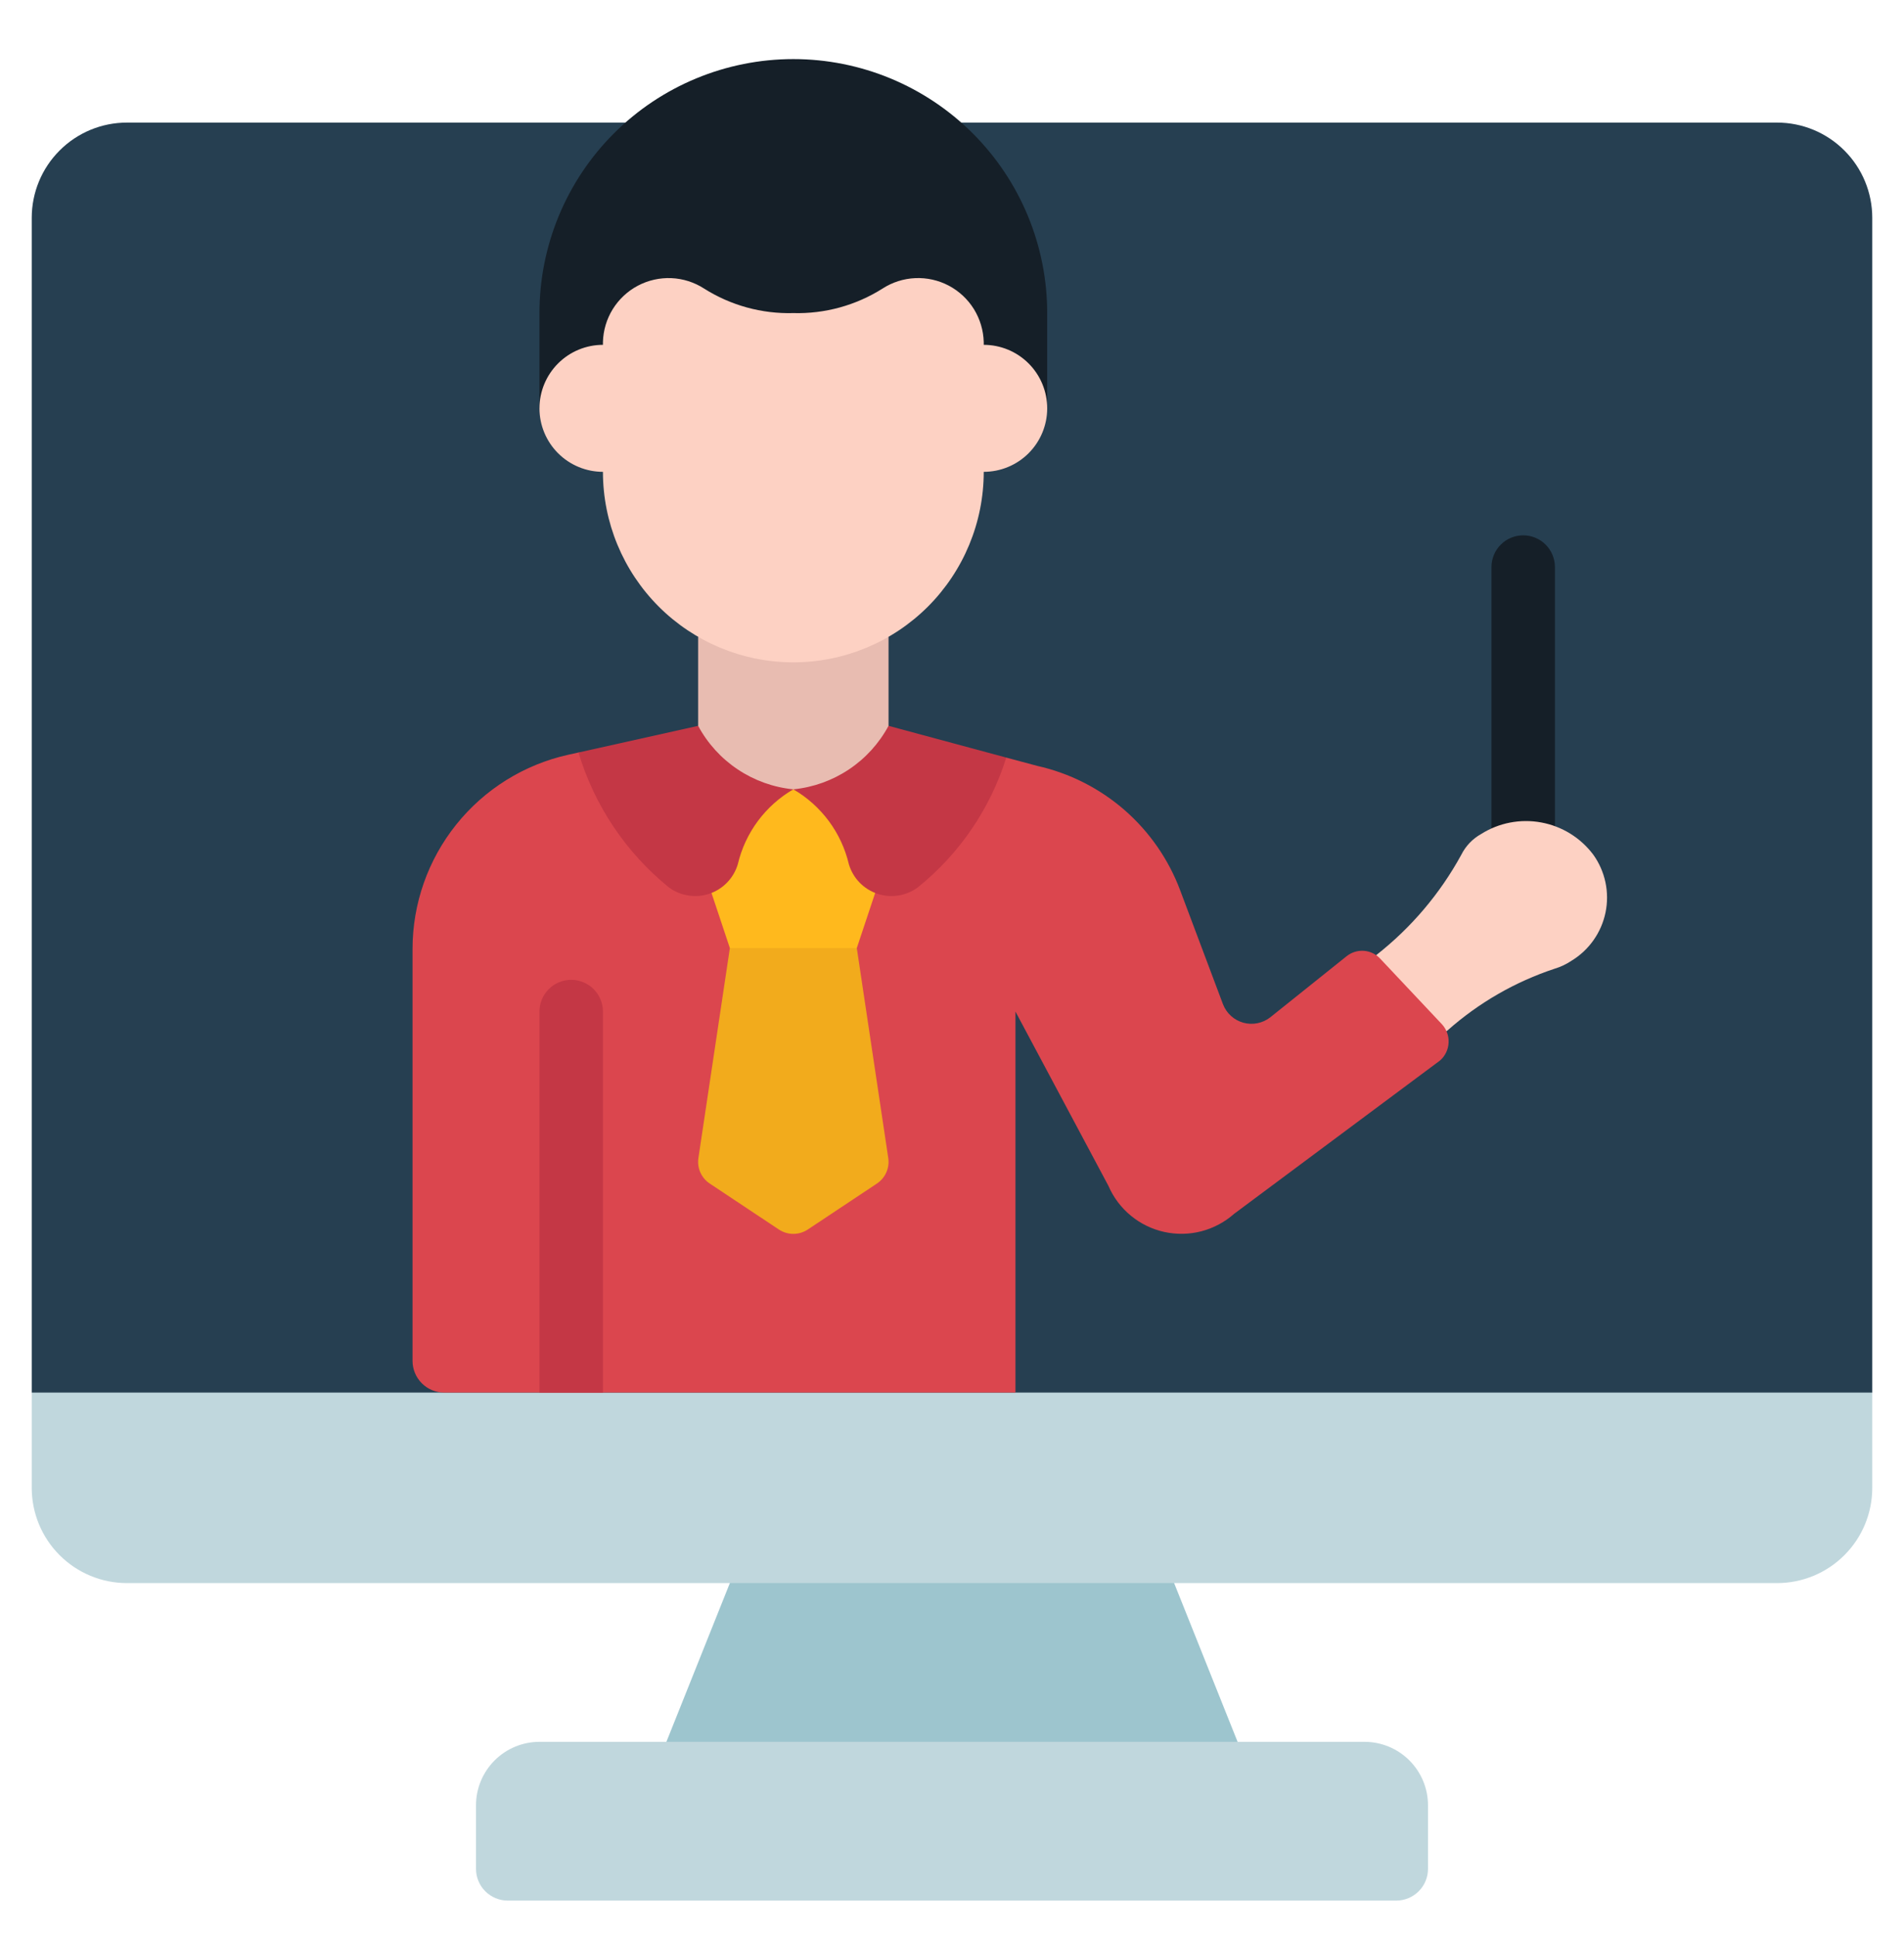 <svg xmlns="http://www.w3.org/2000/svg" width="60" height="61" viewBox="0 0 60 61" fill="none"><path d="M39 54.861V55.861H21V54.861L23 49.861V48.861H37V49.861L39 54.861Z" fill="#9DC5CE"></path><path d="M17 54.861H43C43.53 54.861 44.039 55.072 44.414 55.447C44.789 55.822 45 56.33 45 56.861V58.861C45 59.126 44.895 59.38 44.707 59.568C44.52 59.755 44.265 59.861 44 59.861H16C15.735 59.861 15.48 59.755 15.293 59.568C15.105 59.38 15 59.126 15 58.861V56.861C15 56.33 15.211 55.822 15.586 55.447C15.961 55.072 16.47 54.861 17 54.861Z" fill="#C0D7DD"></path><path d="M59 43.861V46.861C59 47.657 58.684 48.42 58.121 48.982C57.559 49.545 56.796 49.861 56 49.861H4C3.204 49.861 2.441 49.545 1.879 48.982C1.316 48.42 1 47.657 1 46.861V43.861L2 42.861H58L59 43.861Z" fill="#C0D7DD"></path><path d="M59 43.861V6.861C59 6.065 58.684 5.302 58.121 4.74C57.559 4.177 56.796 3.861 56 3.861H4C3.204 3.861 2.441 4.177 1.879 4.74C1.316 5.302 1 6.065 1 6.861V43.861H59Z" fill="#263F51"></path><path d="M48 27.861C47.735 27.861 47.48 27.756 47.293 27.568C47.105 27.38 47 27.126 47 26.861V17.861C47 17.596 47.105 17.341 47.293 17.154C47.48 16.966 47.735 16.861 48 16.861C48.265 16.861 48.52 16.966 48.707 17.154C48.895 17.341 49 17.596 49 17.861V26.861C49 27.126 48.895 27.38 48.707 27.568C48.52 27.756 48.265 27.861 48 27.861Z" fill="#151F28"></path><path d="M43.37 30.081C44.469 29.221 45.381 28.145 46.05 26.921C46.187 26.647 46.403 26.42 46.67 26.271C47.234 25.914 47.911 25.783 48.567 25.904C49.223 26.024 49.81 26.387 50.21 26.921C50.396 27.181 50.526 27.478 50.592 27.791C50.658 28.104 50.659 28.428 50.594 28.741C50.529 29.055 50.4 29.352 50.215 29.613C50.031 29.875 49.794 30.095 49.52 30.261C49.357 30.37 49.178 30.455 48.99 30.511C47.747 30.922 46.6 31.582 45.62 32.451L45.58 32.481L44 31.861L43.37 30.081Z" fill="#FDD1C3"></path><path d="M31.71 23.861L32.68 24.121C33.699 24.348 34.644 24.825 35.432 25.509C36.219 26.194 36.824 27.064 37.19 28.041L38.54 31.631C38.594 31.771 38.68 31.897 38.792 31.998C38.903 32.098 39.037 32.172 39.182 32.212C39.327 32.252 39.479 32.257 39.626 32.227C39.773 32.197 39.912 32.134 40.03 32.041L42.43 30.121C42.585 29.995 42.782 29.933 42.981 29.947C43.18 29.962 43.366 30.053 43.5 30.201L45.44 32.261C45.512 32.339 45.567 32.431 45.603 32.531C45.639 32.631 45.655 32.737 45.649 32.843C45.644 32.95 45.617 33.054 45.571 33.149C45.525 33.245 45.46 33.331 45.38 33.401L38.89 38.231C38.594 38.493 38.239 38.681 37.856 38.781C37.473 38.88 37.072 38.886 36.686 38.801C36.299 38.715 35.939 38.539 35.634 38.287C35.328 38.035 35.087 37.714 34.93 37.351L32 31.861V43.861H14C13.735 43.861 13.48 43.756 13.293 43.568C13.105 43.38 13 43.126 13 42.861V29.891C13 28.464 13.486 27.081 14.379 25.968C15.272 24.855 16.517 24.08 17.91 23.771L18.23 23.701L31.71 23.861Z" fill="#DB464E"></path><path d="M23 29.861L22.008 36.478C21.986 36.632 22.008 36.788 22.071 36.93C22.135 37.072 22.237 37.192 22.367 37.278L24.543 38.724C24.678 38.814 24.837 38.862 25 38.862C25.163 38.862 25.321 38.814 25.457 38.724L27.633 37.278C27.762 37.192 27.865 37.072 27.928 36.93C27.992 36.788 28.014 36.632 27.992 36.478L27 29.861L25 28.861L23 29.861Z" fill="#F2AB1C"></path><path d="M22.42 28.121L23 29.861H27L27.58 28.121L26.513 25.532C26.39 25.232 26.18 24.976 25.91 24.795C25.641 24.615 25.324 24.518 25 24.518C24.676 24.518 24.359 24.615 24.089 24.795C23.82 24.976 23.61 25.232 23.487 25.532L22.42 28.121Z" fill="#FFB91D"></path><path d="M31.71 23.861C31.206 25.471 30.235 26.895 28.92 27.951C28.739 28.084 28.529 28.171 28.307 28.205C28.085 28.24 27.858 28.221 27.646 28.149C27.433 28.077 27.24 27.956 27.084 27.794C26.929 27.633 26.814 27.436 26.75 27.221C26.634 26.729 26.419 26.266 26.118 25.86C25.817 25.455 25.437 25.114 25 24.861C24.563 25.114 24.183 25.455 23.882 25.86C23.581 26.266 23.366 26.729 23.25 27.221C23.186 27.436 23.071 27.633 22.915 27.794C22.76 27.956 22.567 28.077 22.354 28.149C22.142 28.221 21.915 28.24 21.693 28.205C21.471 28.171 21.261 28.084 21.08 27.951C19.724 26.853 18.731 25.372 18.23 23.701L22 22.861H28L31.71 23.861Z" fill="#C43745"></path><path d="M28 20.051V22.861C27.702 23.415 27.273 23.887 26.75 24.235C26.227 24.584 25.626 24.799 25 24.861C24.374 24.799 23.773 24.584 23.25 24.235C22.727 23.887 22.298 23.415 22 22.861V20.051H28Z" fill="#E8BCB1"></path><path d="M17 12.861V9.861C17 7.739 17.843 5.704 19.343 4.204C20.843 2.704 22.878 1.861 25 1.861C27.122 1.861 29.157 2.704 30.657 4.204C32.157 5.704 33 7.739 33 9.861V12.861H17Z" fill="#151F28"></path><path d="M19 10.861V10.772C19.01 10.405 19.117 10.047 19.31 9.736C19.504 9.424 19.777 9.169 20.101 8.998C20.425 8.827 20.79 8.745 21.156 8.76C21.523 8.776 21.878 8.889 22.187 9.088C23.027 9.619 24.006 9.889 25 9.861C25.993 9.888 26.972 9.619 27.812 9.088C28.12 8.889 28.476 8.776 28.843 8.76C29.21 8.744 29.574 8.826 29.899 8.997C30.223 9.169 30.496 9.423 30.69 9.735C30.883 10.047 30.99 10.405 31 10.772V10.861C31.53 10.861 32.039 11.072 32.414 11.447C32.789 11.822 33 12.33 33 12.861C33 13.391 32.789 13.9 32.414 14.275C32.039 14.65 31.53 14.861 31 14.861C31 16.452 30.368 17.978 29.243 19.104C28.117 20.229 26.591 20.861 25 20.861C23.409 20.861 21.883 20.229 20.757 19.104C19.632 17.978 19 16.452 19 14.861C18.47 14.861 17.961 14.65 17.586 14.275C17.211 13.9 17 13.391 17 12.861C17 12.33 17.211 11.822 17.586 11.447C17.961 11.072 18.47 10.861 19 10.861Z" fill="#FDD1C3"></path><path d="M17 43.861V31.861C17 31.596 17.105 31.341 17.293 31.154C17.48 30.966 17.735 30.861 18 30.861C18.265 30.861 18.52 30.966 18.707 31.154C18.895 31.341 19 31.596 19 31.861V43.861H17Z" fill="#C43745"></path></svg>
